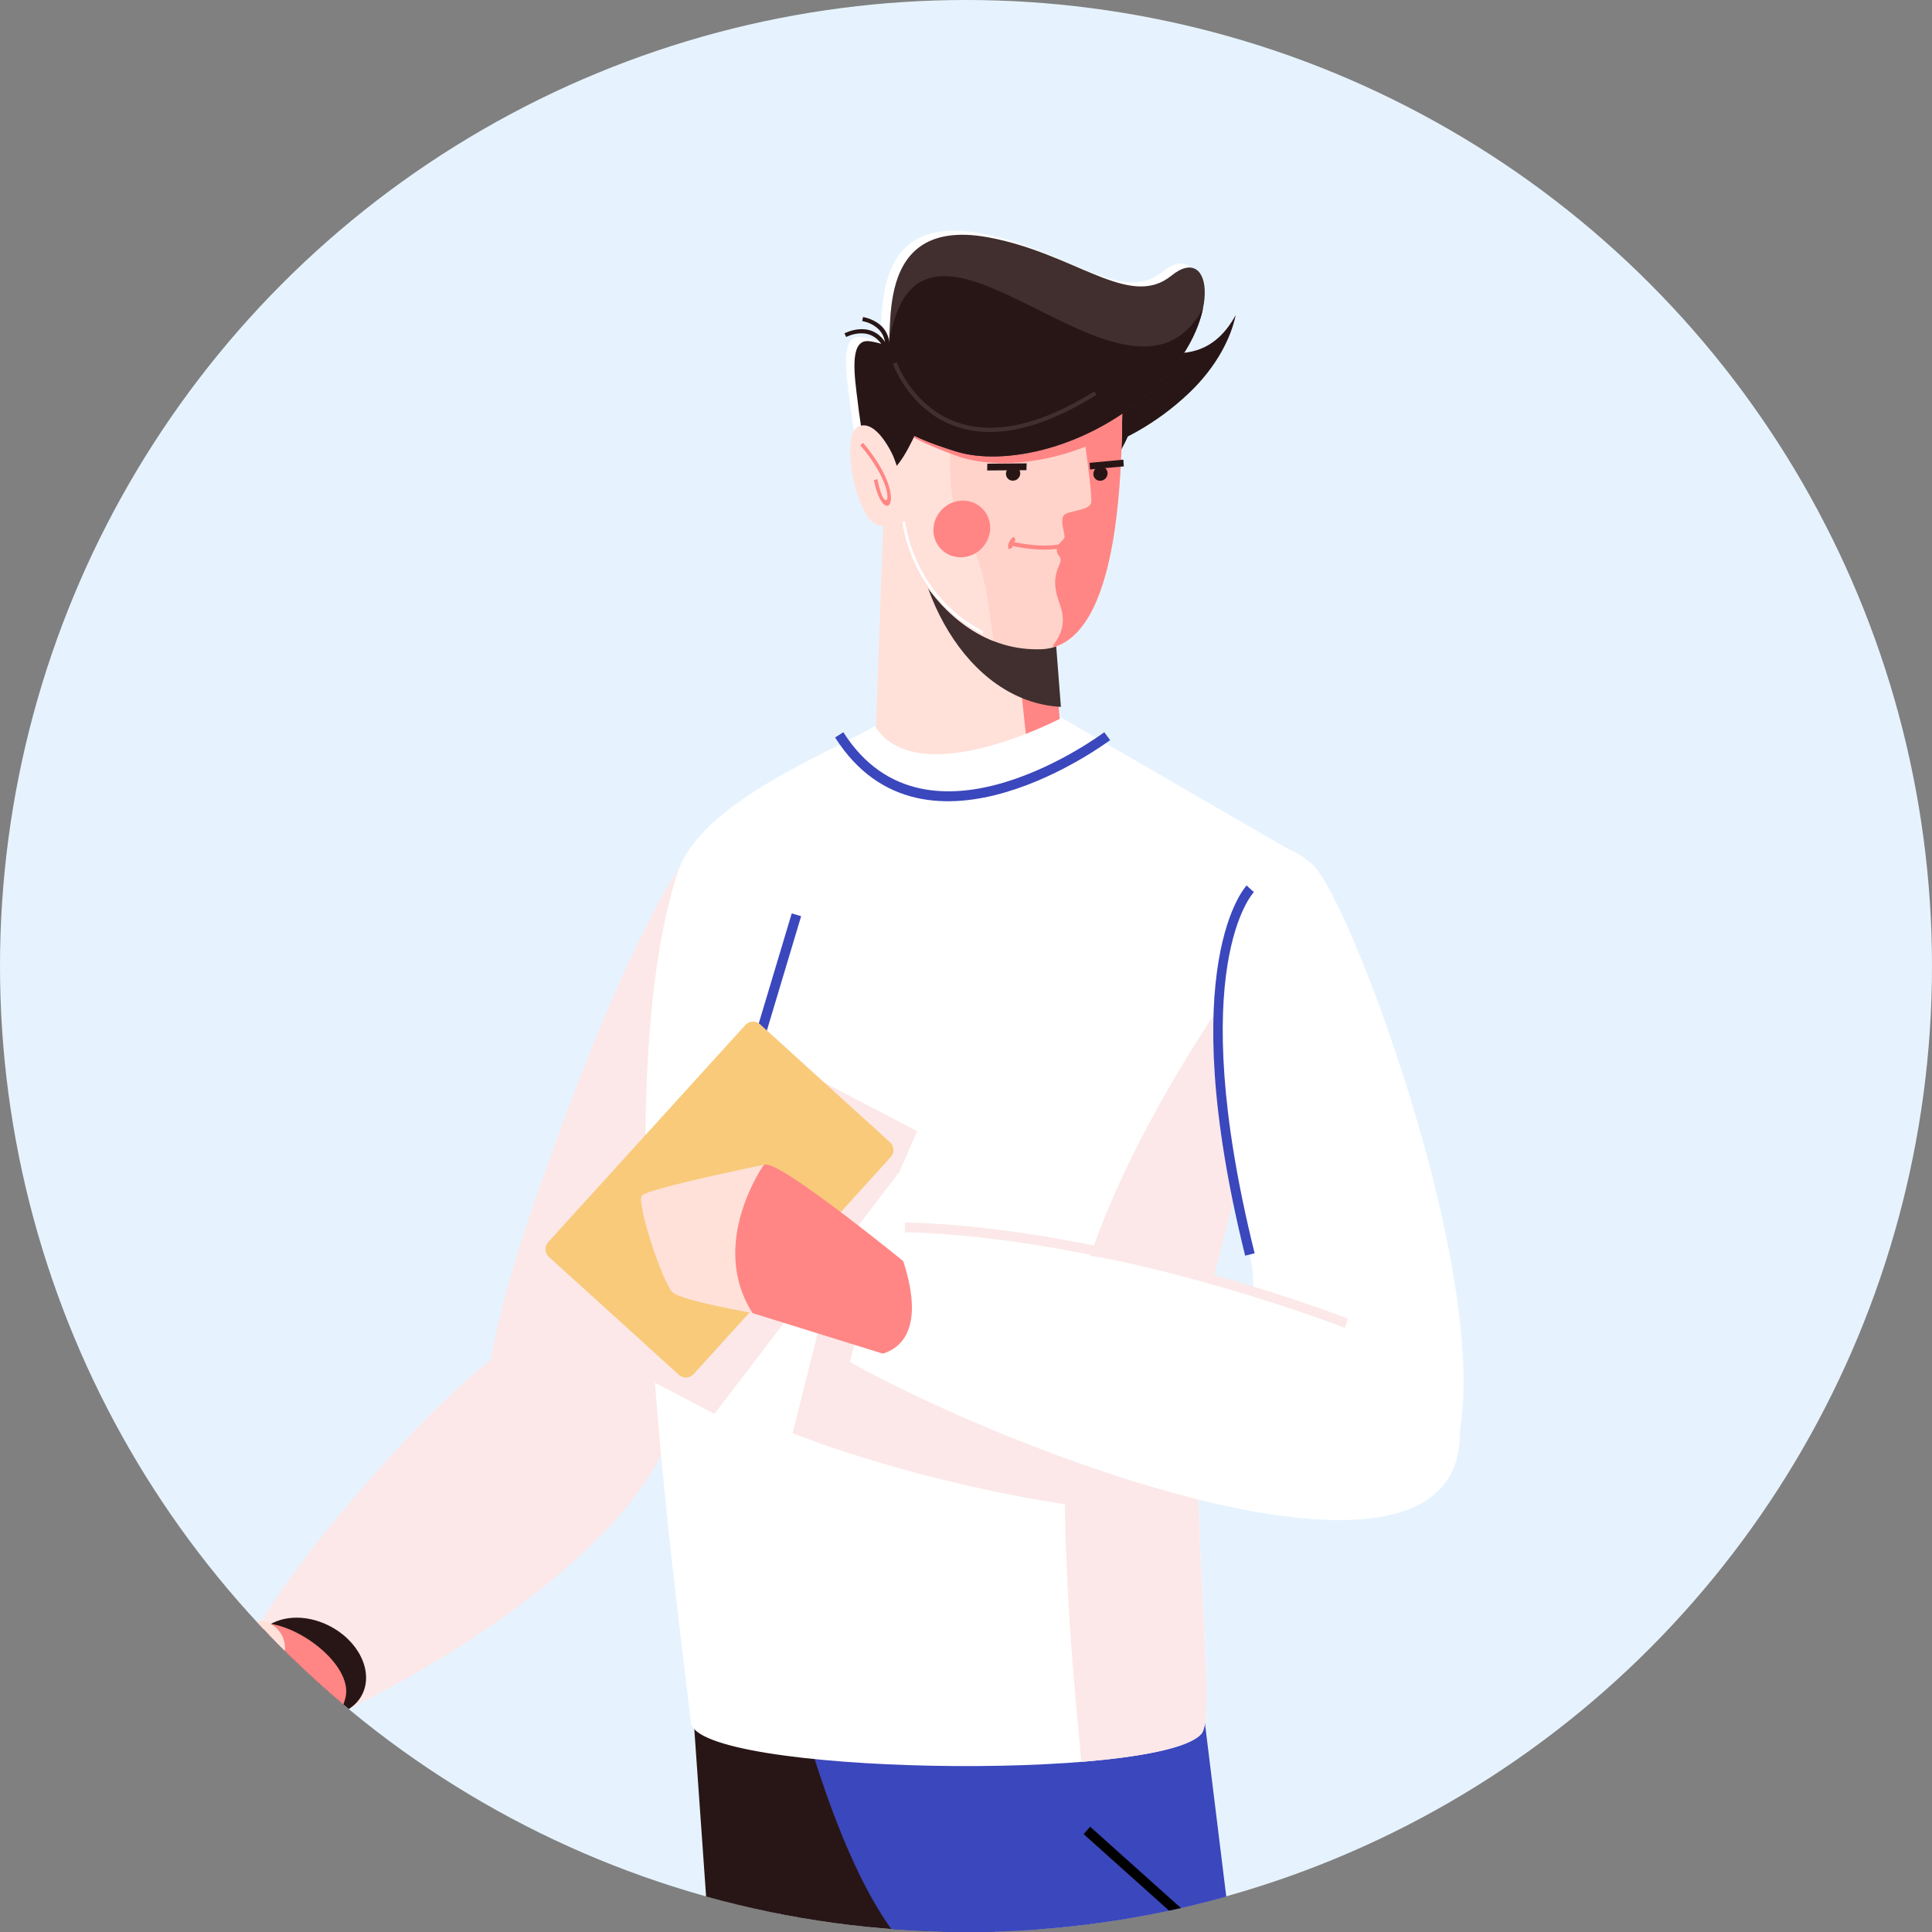 <?xml version="1.0" encoding="utf-8"?>
<!-- Generator: Adobe Illustrator 26.3.1, SVG Export Plug-In . SVG Version: 6.00 Build 0)  -->
<svg version="1.1" id="圖層_1" xmlns="http://www.w3.org/2000/svg" xmlns:xlink="http://www.w3.org/1999/xlink" x="0px" y="0px"
	 viewBox="0 0 250 250" style="enable-background:new 0 0 250 250;" xml:space="preserve">
<rect x="0" y="0" width="250" height="250" fill="#808080" stroke="none"/>
<style type="text/css">
	.st0{fill:#E6F3FE;}
	.st1{fill-rule:evenodd;clip-rule:evenodd;fill:#FCE8E8;}
	.st2{fill:#FCE8E8;}
	.st3{fill:#281616;}
	.st4{fill:#3B47BC;}
	.st5{fill-rule:evenodd;clip-rule:evenodd;fill:#281616;}
	.st6{fill-rule:evenodd;clip-rule:evenodd;fill:#FFFFFF;}
	.st7{fill-rule:evenodd;clip-rule:evenodd;fill:#FFE1DA;}
	.st8{fill-rule:evenodd;clip-rule:evenodd;fill:#FF8685;}
	.st9{fill-rule:evenodd;clip-rule:evenodd;fill:#412F2F;}
	.st10{fill-rule:evenodd;clip-rule:evenodd;fill:#FFD3CA;}
	.st11{fill:#FF8685;}
	.st12{fill:#FFE1DA;}
	.st13{fill-rule:evenodd;clip-rule:evenodd;fill:#3B47BC;}
	.st14{fill-rule:evenodd;clip-rule:evenodd;fill:#F8CA7A;}
</style>
<g>
	<circle class="st0" cx="125" cy="125" r="125"/>
</g>
<g>
	<path class="st1" d="M70.57,151.53c-7.72,21.1-12.63,43.08-1.9,47.51c21.71,8.96,34.65-82.81,31.32-90.33
		C91.84,90.26,72.59,146.01,70.57,151.53z"/>
	<path class="st2" d="M51.59,187.29c-1.88,2.02-11.93,12.83-18.03,22.92c3.61,3.87,7.46,7.52,11.54,10.91
		c17.92-8.64,50.96-30.53,40.66-48.16C79.35,162.02,64.73,173.19,51.59,187.29z"/>
	<path class="st3" d="M128.74,249.94l-0.21-24.5c0,0-32.54-36.23-39.7-16.03l2.54,36c10.7,2.98,21.98,4.58,33.64,4.58
		C126.25,250,127.49,249.98,128.74,249.94z"/>
	<path class="st4" d="M117.64,225.44l4.54,24.53c0.94,0.02,1.88,0.04,2.83,0.04c11.66,0,22.95-1.6,33.67-4.59l-4.43-36
		C143.16,189.21,117.64,225.44,117.64,225.44z"/>
	<path class="st4" d="M100.66,209.51c0,0,5.48,27.44,14.69,40.12c3.18,0.24,6.4,0.37,9.65,0.37c3.18,0,6.33-0.12,9.45-0.35
		c10.27-12.62,18-39.87,18-39.87l-10.44-6.13L100.66,209.51z"/>
	<path class="st5" d="M116.05,47.55c0,0,0.05-2.52,2.56-1.2c0.32,0.17,0.48-0.08,0.58-0.62h0v-0.01l0-0.02
		c0.01-0.08,0.03-0.16,0.04-0.24c3.92-25.19,30.97,13.2,40.67-4.7c-0.6,2.94-2.46,6.67-5.96,10.02
		c-8.56,8.21-19.91,10.45-26.07,8.49C121.69,57.3,116.17,55.08,116.05,47.55z"/>
	<path class="st6" d="M117.24,55.88c-0.95,2.04-2.02,3.84-3.04,4.59c-3,2.19-3.93-5.95-4.31-9.05c-0.38-3.1-1.1-7.71,1.17-7.8
		c0.64-0.02,1.66,0.24,2.81,0.64c0.53-3.33-1.23-16.7,12.96-14.07c11.23,2.08,18.21,9.37,23.65,4.95c5.44-4.42,6.69,6.03-1.87,14.24
		c-8.56,8.21-19.91,10.45-26.07,8.49C120.67,57.28,118.86,56.66,117.24,55.88z"/>
	<path class="st5" d="M149.14,47.88c0,0-3.3,11.15-6.3,13.33c-3,2.19-3.93-5.95-4.31-9.05c-0.38-3.1-1.1-7.71,1.17-7.8
		C141.99,44.28,149.14,47.88,149.14,47.88z"/>
	<polygon class="st7" points="121.85,60.88 114.37,65.24 113.08,101.93 138.01,104.64 135.56,72.82 	"/>
	<polygon class="st8" points="133.74,104.17 138.01,104.64 135.56,72.82 130.56,68.47 129.92,68.86 	"/>
	<path class="st9" d="M122.13,60.88l-3.73,2.18c-1.28,12.51,6.58,27.76,18.88,28.41l-1.44-18.64L122.13,60.88z"/>
	<path class="st10" d="M145.09,39.25c-0.66,2.1,3.62,44.24-10.33,44.76c-13.95,0.52-22.7-17.58-19.89-30.91
		C117.67,39.77,145.09,39.25,145.09,39.25z"/>
	<path class="st7" d="M128.55,82.94c-10.22-4.03-16.05-18.63-13.69-29.85c0.59-2.79,2.26-5.02,4.52-6.8c2.41,0.52,4.39,1,4.39,1
		s-2.46,17.32,0.96,21.57C127.33,72.09,128,78.83,128.55,82.94z"/>
	<path class="st8" d="M145.09,39.25c-0.26,0.83,0.25,7.92,0.1,16.22c-7.72,4.62-16.38,5.38-21.49,3.49
		c-3.49-1.29-6.78-2.64-9.01-4.92c0.05-0.32,0.11-0.64,0.18-0.95C117.67,39.77,145.09,39.25,145.09,39.25z"/>
	<path class="st8" d="M145.09,39.25c-0.63,2.02,3.3,41.13-8.84,44.52c0.01-0.17,0.07-0.35,0.21-0.53c2.07-2.8,0.58-4.9,0.23-6.51
		c-0.34-1.61-0.09-2.53,0.4-3.68c0.5-1.14-0.31-0.94-0.34-1.85c-0.03-0.92,1.03-1.24,1-1.8c-0.03-0.56-0.52-1.92-0.16-2.63
		c0.36-0.72,3.25-0.61,3.6-1.68c0.36-1.07-2.59-19.98-2.72-20.96l4.31-4.75C144.22,39.27,145.09,39.25,145.09,39.25z"/>
	<path class="st9" d="M111.82,46.68c0,0,0.05-2.52,2.56-1.2c2.24,1.17-3.14-17.85,13.55-14.76c11.23,2.08,18.21,9.37,23.65,4.95
		c5.44-4.42,6.69,6.03-1.87,14.24s-19.91,10.45-26.07,8.49C117.46,56.44,111.93,54.21,111.82,46.68z"/>
	<path class="st5" d="M111.82,46.68c0,0,0.05-2.52,2.56-1.2c0.32,0.17,0.48-0.08,0.58-0.62h0v-0.01l0-0.02
		c0.01-0.08,0.03-0.16,0.04-0.24c3.92-25.19,30.97,13.2,40.67-4.7c-0.6,2.94-2.46,6.67-5.96,10.02
		c-8.56,8.21-19.91,10.45-26.07,8.49C117.46,56.44,111.93,54.21,111.82,46.68z"/>
	<path class="st5" d="M121.59,47.66c0,0-3.3,11.15-6.3,13.33c-3,2.19-3.93-5.95-4.31-9.05c-0.38-3.1-1.1-7.71,1.17-7.8
		C114.43,44.07,121.59,47.66,121.59,47.66z"/>
	<path class="st7" d="M115.59,59.04c0,0-2.14-4.91-4.52-3.85c-2.38,1.06-0.36,11.96,2.52,12.75
		C116.49,68.72,118.15,65.49,115.59,59.04z"/>
	<path class="st6" d="M166.65,109.84l-29.26-16.95c0,0-18.65,9.85-24.19,1.06c-5.45,3.3-22.51,9.79-25.51,18.93
		c-9.41,28.7-0.32,91.89,1.71,110.01c0.75,6.74,60.61,7.7,66.06,1.47c2.53-2.89-3.43-38.88,1.76-59.7
		C163.24,140.54,166.65,109.84,166.65,109.84z"/>
	<polygon class="st1" points="85.77,179.46 92.45,182.95 116.38,151.65 118.67,146.37 98.13,135.63 94.6,140.25 79.09,175.97 	"/>
	<path class="st1" d="M151.52,196.07c-0.64-7.97-1.44-18.59-0.33-28.94c-3.58-0.33-7.29-0.52-11.02-0.63
		c-3.19-0.09-20.53-0.56-33.31,1.82c-1.45,5.77-3.15,12.54-4.29,17.13C113.82,189.91,134.31,195.3,151.52,196.07z"/>
	<path class="st1" d="M139.92,227.98c7.89-0.64,13.97-1.83,15.54-3.63c2.53-2.89-3.43-38.88,1.76-59.7
		c3.4-13.64,8.11-28.18,11.57-38.26l-5.7-3.66c0,0-24.01,31.27-25.08,54.62C136.95,200.72,139.28,220.25,139.92,227.98z"/>
	<path class="st9" d="M116.04,46.88c0.02,0.05,5.68,16.21,25.57,3.76l0.27,0.45c-20.44,12.79-26.32-3.96-26.34-4.01L116.04,46.88z"
		/>
	<path class="st5" d="M109.27,43.14c0.01-0.01,4-2.15,5.78,2.1l-0.49,0.22c-1.57-3.73-5.05-1.86-5.06-1.85L109.27,43.14z"/>
	<path class="st5" d="M111.67,41.03c0.01,0,4.39,0.61,3.23,5.19l-0.52-0.11c1.02-4.02-2.8-4.56-2.81-4.56L111.67,41.03z"/>
	<path class="st8" d="M130.82,70.05c0.01,0,4.88,1.26,7.68-0.05l0.21,0.48c-2.99,1.39-8.02,0.09-8.03,0.09L130.82,70.05z"/>
	<path class="st8" d="M131.43,69.89c0,0-0.61,0.44-0.41,0.97l-0.5,0.21c-0.34-0.9,0.65-1.63,0.65-1.63L131.43,69.89z"/>
	<path class="st6" d="M116.79,67.66c-0.01-0.1,0.06-0.19,0.16-0.21c0.1-0.02,0.19,0.05,0.2,0.15c0,0.03,0.97,9.32,10,14.05
		c0.09,0.04,0.12,0.15,0.07,0.24c-0.05,0.09-0.16,0.12-0.25,0.08C117.78,77.15,116.8,67.68,116.79,67.66z"/>
	<path class="st8" d="M111.68,57.3c1.91,2.25,2.91,4.17,3.34,5.59c1,3.27-1.04,3.8-1.94-0.77l0.47-0.11
		c0.64,3.62,1.81,3.32,1.02,0.92c-0.42-1.27-1.38-3.13-3.25-5.31L111.68,57.3z"/>
	<path class="st8" d="M123.98,64.83c2.01-0.34,3.85,1,4.12,2.99c0.26,2-1.16,3.9-3.17,4.24c-2.01,0.34-3.85-1-4.12-2.99
		C120.55,67.07,121.97,65.17,123.98,64.83z"/>
	<path class="st5" d="M131.12,60.36c0.51-0.01,0.91,0.4,0.9,0.91c-0.01,0.51-0.44,0.93-0.95,0.93c-0.51,0.01-0.91-0.4-0.9-0.91
		C130.18,60.78,130.61,60.36,131.12,60.36z"/>
	<polygon class="st5" points="127.76,60 132.85,59.96 132.82,60.84 127.74,60.88 	"/>
	<polygon class="st5" points="140.99,59.89 145.36,59.48 145.42,60.35 141.05,60.75 	"/>
	<path class="st5" d="M142.34,60.37c0.51-0.05,0.95,0.31,0.98,0.82c0.03,0.51-0.35,0.96-0.86,1.02c-0.51,0.05-0.95-0.31-0.98-0.82
		C141.45,60.88,141.83,60.42,142.34,60.37z"/>
	<path class="st6" d="M162.14,165.13c0.59,22.2,6.14,31.31,17.86,30.44c23.69-1.78-4.25-78.51-10.16-83.7
		c-5.14-4.51-10.61-3.15-12.32,4.67C154.4,130.77,162.04,161.39,162.14,165.13z"/>
	<path d="M141.07,236.38l-0.85,0.95l11.05,9.9c0.51-0.11,1.03-0.22,1.54-0.33L141.07,236.38z"/>
	<path class="st3" d="M42.53,210.34c-3.11-1.55-6.49-1.27-8.42,0.47c3.46,3.66,7.14,7.12,11.02,10.34c0.77-0.49,1.39-1.15,1.78-1.97
		C48.33,216.2,46.37,212.25,42.53,210.34z"/>
	<path class="st11" d="M33.4,210.04c3.46,3.73,7.15,7.24,11.04,10.52c0.11-0.32,0.21-0.64,0.28-0.94
		C45.68,215.34,38.12,209.66,33.4,210.04z"/>
	<path class="st12" d="M33.12,209.74c1.22,1.32,2.46,2.62,3.74,3.88c0.09-0.94-0.17-1.91-0.83-2.68
		C35.27,210.06,34.18,209.65,33.12,209.74z"/>
	<path class="st6" d="M147.83,163.72c21.99,4.27,43.16,11.64,40.9,24.08c-3.77,20.75-57.54,0.28-78.76-11.56
		c1.15-4.36,2.86-10.81,4.32-16.29C127.17,159.72,144.62,163.1,147.83,163.72z"/>
	<path class="st1" d="M174.44,170.64c-0.09-0.03-30.12-11.79-57.36-12.46l0.02,1.27c27.01,0.67,56.85,12.35,56.93,12.38
		L174.44,170.64z"/>
	<path class="st13" d="M142.89,94.75c-0.07,0.05-22.86,17.18-33.76,0l-1.07,0.68c11.65,18.34,35.52,0.39,35.59,0.34L142.89,94.75z"
		/>
	
		<rect x="83.12" y="132.57" transform="matrix(0.287 -0.958 0.958 0.287 -57.294 189.433)" class="st13" width="30.96" height="1.27"/>
	<g>
		<path class="st14" d="M115.26,149.72l-25.51,28.09c-0.5,0.55-1.36,0.6-1.91,0.09l-16.81-15.26c-0.55-0.5-0.6-1.36-0.09-1.91
			l25.51-28.09c0.5-0.55,1.36-0.6,1.91-0.09l16.81,15.26C115.72,148.31,115.77,149.16,115.26,149.72z"/>
	</g>
	<path class="st7" d="M103.61,159.44c-0.02-0.59-4.65-8.74-4.65-8.74s-15.19,3.09-15.91,4.02c-0.72,0.93,2.73,11.45,4.03,12.54
		c1.31,1.09,10.32,2.65,10.32,2.65L103.61,159.44z"/>
	<path class="st8" d="M98.8,150.78c0.06-0.03,0.11-0.05,0.16-0.07c1.82-0.65,17.92,12.48,17.92,12.48
		c3.1,9.55-1.03,11.46-2.64,11.97l-16.85-5.24C91.61,160.96,98.8,150.78,98.8,150.78z"/>
	<path class="st13" d="M161.31,114.58c-0.03,0.03-9.57,10.03-0.19,47.9l1.23-0.3c-9.22-37.2-0.13-46.71-0.1-46.74L161.31,114.58z"/>
</g>
</svg>
